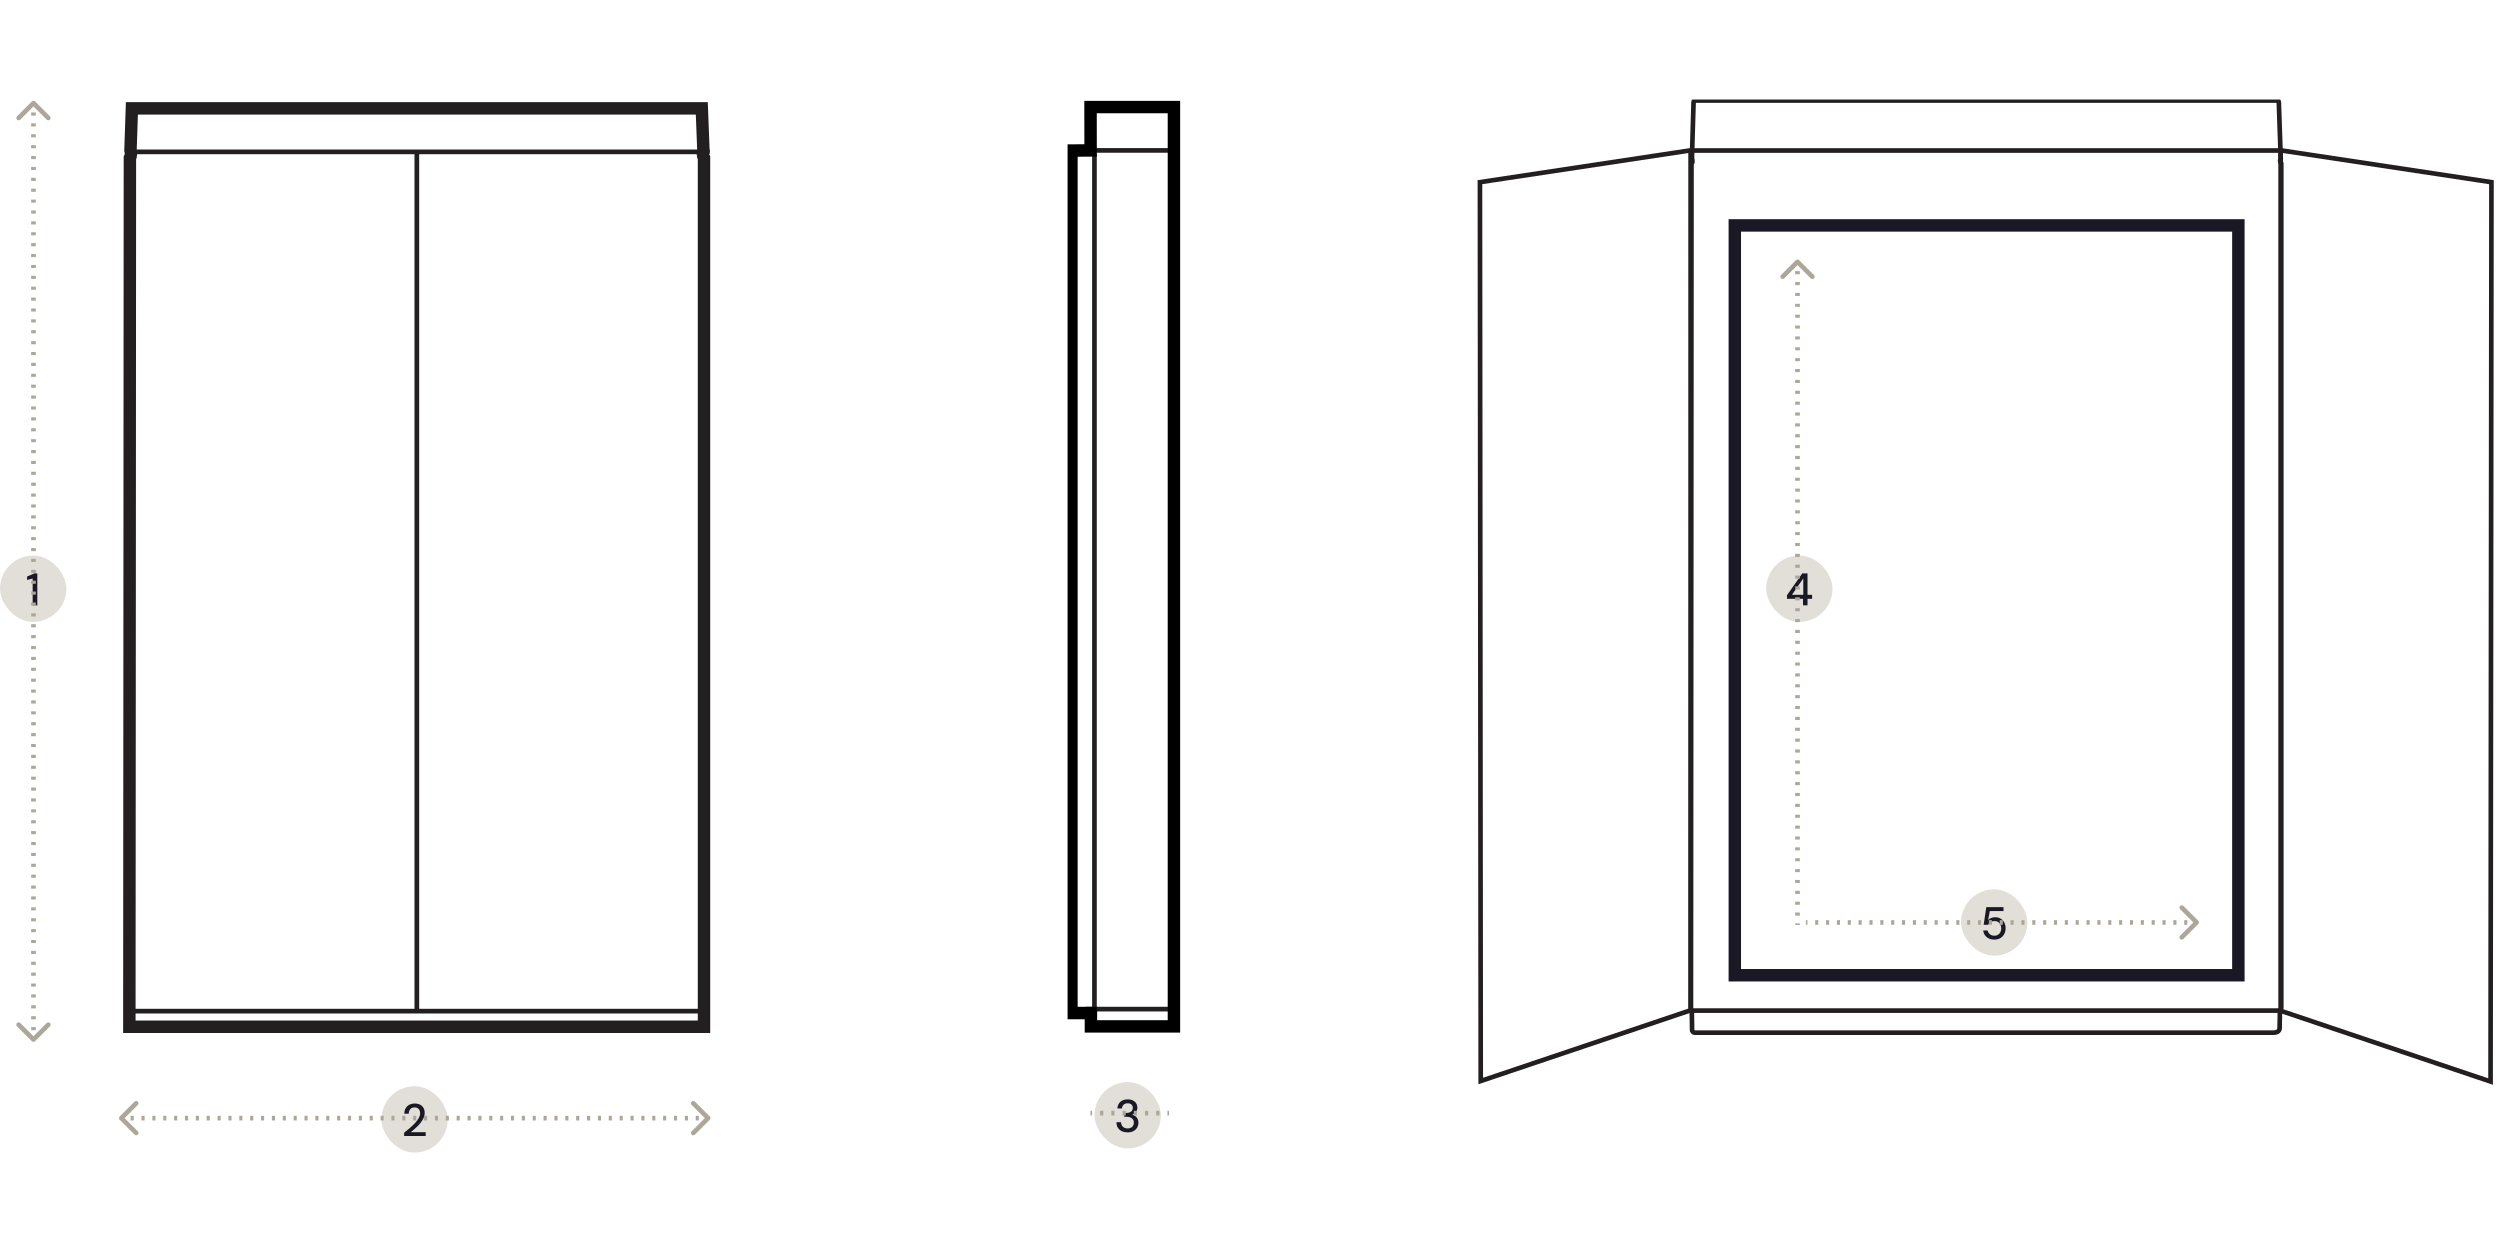 <svg xmlns="http://www.w3.org/2000/svg" fill="none" viewBox="0 0 603 300" height="300" width="603">
<a data-encoded-tag-name="foreignobject" data-encoded-tag-value="JTNDZGl2JTIweG1sbnMlM0QlMjJodHRwJTNBJTJGJTJGd3d3LnczLm9yZyUyRjE5OTklMkZ4aHRtbCUyMiUyMHN0eWxlJTNEJTIyYmFja2Ryb3AtZmlsdGVyJTNBYmx1cigxMHB4KSUzQmNsaXAtcGF0aCUzQXVybCglMjNiZ2JsdXJfMF8yNjY2XzY4OTcwX2NsaXBfcGF0aCklM0JoZWlnaHQlM0ExMDAlMjUlM0J3aWR0aCUzQTEwMCUyNSUyMiUzRSUzQyUyRmRpdiUzRQ==" data-encoded-attr-x="LTIw" data-encoded-attr-y="MTE0" data-encoded-attr-width="NTY=" data-encoded-attr-height="NTY="></a><g data-figma-bg-blur-radius="20">
<rect fill="#E2DED8" rx="8" height="16" width="16" y="134"></rect>
<path fill="#191824" d="M7.878 146V139.543L6.536 139.884V139.059L8.285 138.3H9V146H7.878Z"></path>
</g>
<a data-encoded-tag-name="foreignobject" data-encoded-tag-value="JTNDZGl2JTIweG1sbnMlM0QlMjJodHRwJTNBJTJGJTJGd3d3LnczLm9yZyUyRjE5OTklMkZ4aHRtbCUyMiUyMHN0eWxlJTNEJTIyYmFja2Ryb3AtZmlsdGVyJTNBYmx1cigxMHB4KSUzQmNsaXAtcGF0aCUzQXVybCglMjNiZ2JsdXJfMV8yNjY2XzY4OTcwX2NsaXBfcGF0aCklM0JoZWlnaHQlM0ExMDAlMjUlM0J3aWR0aCUzQTEwMCUyNSUyMiUzRSUzQyUyRmRpdiUzRQ==" data-encoded-attr-x="MjQ0" data-encoded-attr-y="MjQx" data-encoded-attr-width="NTY=" data-encoded-attr-height="NTY="></a><g data-figma-bg-blur-radius="20">
<rect fill="#E2DED8" rx="8" height="16" width="16" y="261" x="264"></rect>
<path fill="#191824" d="M271.979 273.132C271.488 273.132 271.037 273.044 270.626 272.868C270.223 272.685 269.9 272.413 269.658 272.054C269.424 271.687 269.299 271.229 269.284 270.679H270.384C270.392 270.958 270.458 271.211 270.582 271.438C270.707 271.665 270.887 271.849 271.121 271.988C271.363 272.12 271.649 272.186 271.979 272.186C272.309 272.186 272.584 272.124 272.804 271.999C273.032 271.874 273.2 271.706 273.31 271.493C273.428 271.28 273.486 271.042 273.486 270.778C273.486 270.448 273.406 270.18 273.244 269.975C273.09 269.77 272.878 269.616 272.606 269.513C272.342 269.41 272.045 269.359 271.715 269.359H271.143V268.435H271.715C272.177 268.435 272.544 268.329 272.815 268.116C273.094 267.903 273.233 267.603 273.233 267.214C273.233 266.891 273.127 266.627 272.914 266.422C272.702 266.217 272.39 266.114 271.979 266.114C271.569 266.114 271.242 266.231 271 266.466C270.766 266.701 270.634 266.998 270.604 267.357H269.515C269.537 266.924 269.651 266.543 269.856 266.213C270.069 265.876 270.355 265.619 270.714 265.443C271.081 265.26 271.503 265.168 271.979 265.168C272.493 265.168 272.922 265.26 273.266 265.443C273.618 265.619 273.882 265.857 274.058 266.158C274.242 266.459 274.333 266.789 274.333 267.148C274.333 267.419 274.282 267.672 274.179 267.907C274.077 268.134 273.93 268.332 273.739 268.501C273.549 268.67 273.318 268.791 273.046 268.864C273.34 268.923 273.604 269.036 273.838 269.205C274.073 269.374 274.256 269.594 274.388 269.865C274.52 270.129 274.586 270.437 274.586 270.789C274.586 271.207 274.487 271.596 274.289 271.955C274.091 272.307 273.798 272.593 273.409 272.813C273.028 273.026 272.551 273.132 271.979 273.132Z"></path>
</g>
<a data-encoded-tag-name="foreignobject" data-encoded-tag-value="JTNDZGl2JTIweG1sbnMlM0QlMjJodHRwJTNBJTJGJTJGd3d3LnczLm9yZyUyRjE5OTklMkZ4aHRtbCUyMiUyMHN0eWxlJTNEJTIyYmFja2Ryb3AtZmlsdGVyJTNBYmx1cigxMHB4KSUzQmNsaXAtcGF0aCUzQXVybCglMjNiZ2JsdXJfMl8yNjY2XzY4OTcwX2NsaXBfcGF0aCklM0JoZWlnaHQlM0ExMDAlMjUlM0J3aWR0aCUzQTEwMCUyNSUyMiUzRSUzQyUyRmRpdiUzRQ==" data-encoded-attr-x="NzI=" data-encoded-attr-y="MjQy" data-encoded-attr-width="NTY=" data-encoded-attr-height="NTY="></a><g data-figma-bg-blur-radius="20">
<rect fill="#E2DED8" rx="8" height="16" width="16" y="262" x="92"></rect>
<path fill="#191824" d="M97.475 274V273.208C97.988 272.812 98.476 272.412 98.938 272.009C99.4 271.606 99.81 271.206 100.17 270.81C100.536 270.407 100.822 270.014 101.028 269.633C101.233 269.244 101.336 268.874 101.336 268.522C101.336 268.273 101.292 268.042 101.204 267.829C101.116 267.616 100.976 267.444 100.786 267.312C100.595 267.173 100.335 267.103 100.005 267.103C99.689 267.103 99.425 267.173 99.213 267.312C99.007 267.451 98.85 267.638 98.74 267.873C98.637 268.1 98.586 268.353 98.586 268.632H97.519C97.526 268.104 97.64 267.657 97.86 267.29C98.08 266.923 98.377 266.645 98.751 266.454C99.132 266.263 99.557 266.168 100.027 266.168C100.518 266.168 100.943 266.26 101.303 266.443C101.662 266.619 101.941 266.879 102.139 267.224C102.337 267.561 102.436 267.976 102.436 268.467C102.436 268.819 102.366 269.171 102.227 269.523C102.087 269.868 101.897 270.205 101.655 270.535C101.42 270.865 101.156 271.184 100.863 271.492C100.569 271.793 100.265 272.079 99.95 272.35C99.642 272.621 99.345 272.867 99.059 273.087H102.678V274H97.475Z"></path>
</g>
<a data-encoded-tag-name="foreignobject" data-encoded-tag-value="JTNDZGl2JTIweG1sbnMlM0QlMjJodHRwJTNBJTJGJTJGd3d3LnczLm9yZyUyRjE5OTklMkZ4aHRtbCUyMiUyMHN0eWxlJTNEJTIyYmFja2Ryb3AtZmlsdGVyJTNBYmx1cigxMHB4KSUzQmNsaXAtcGF0aCUzQXVybCglMjNiZ2JsdXJfM18yNjY2XzY4OTcwX2NsaXBfcGF0aCklM0JoZWlnaHQlM0ExMDAlMjUlM0J3aWR0aCUzQTEwMCUyNSUyMiUzRSUzQyUyRmRpdiUzRQ==" data-encoded-attr-x="NDA2" data-encoded-attr-y="MTE0" data-encoded-attr-width="NTY=" data-encoded-attr-height="NTY="></a><g data-figma-bg-blur-radius="20">
<rect fill="#E2DED8" rx="8" height="16" width="16" y="134" x="426"></rect>
<path fill="#191824" d="M434.885 146V144.427H431.024V143.569L434.709 138.3H435.974V143.47H437.074V144.427H435.974V146H434.885ZM432.223 143.47H434.951V139.51L432.223 143.47Z"></path>
</g>
<a data-encoded-tag-name="foreignobject" data-encoded-tag-value="JTNDZGl2JTIweG1sbnMlM0QlMjJodHRwJTNBJTJGJTJGd3d3LnczLm9yZyUyRjE5OTklMkZ4aHRtbCUyMiUyMHN0eWxlJTNEJTIyYmFja2Ryb3AtZmlsdGVyJTNBYmx1cigxMHB4KSUzQmNsaXAtcGF0aCUzQXVybCglMjNiZ2JsdXJfNF8yNjY2XzY4OTcwX2NsaXBfcGF0aCklM0JoZWlnaHQlM0ExMDAlMjUlM0J3aWR0aCUzQTEwMCUyNSUyMiUzRSUzQyUyRmRpdiUzRQ==" data-encoded-attr-x="NDUz" data-encoded-attr-y="MTk0LjU=" data-encoded-attr-width="NTY=" data-encoded-attr-height="NTY="></a><g data-figma-bg-blur-radius="20">
<rect fill="#E2DED8" rx="8" height="16" width="16" y="214.5" x="473"></rect>
<path fill="#191824" d="M481.076 226.632C480.533 226.632 480.067 226.537 479.679 226.346C479.29 226.148 478.982 225.884 478.755 225.554C478.527 225.217 478.388 224.839 478.337 224.421H479.415C479.488 224.795 479.671 225.103 479.965 225.345C480.258 225.58 480.628 225.697 481.076 225.697C481.413 225.697 481.703 225.616 481.945 225.455C482.187 225.294 482.374 225.077 482.506 224.806C482.638 224.535 482.704 224.234 482.704 223.904C482.704 223.552 482.634 223.248 482.495 222.991C482.363 222.727 482.176 222.522 481.934 222.375C481.699 222.228 481.424 222.155 481.109 222.155C480.727 222.155 480.397 222.243 480.119 222.419C479.847 222.588 479.649 222.804 479.525 223.068H478.458L479.096 218.8H483.243V219.757H479.943L479.536 221.913C479.712 221.715 479.946 221.554 480.24 221.429C480.54 221.297 480.881 221.231 481.263 221.231C481.651 221.231 482 221.301 482.308 221.44C482.616 221.579 482.876 221.77 483.089 222.012C483.309 222.254 483.474 222.536 483.584 222.859C483.701 223.182 483.76 223.523 483.76 223.882C483.76 224.271 483.697 224.63 483.573 224.96C483.448 225.29 483.268 225.583 483.034 225.84C482.806 226.089 482.524 226.284 482.187 226.423C481.857 226.562 481.486 226.632 481.076 226.632Z"></path>
</g>
<path fill="#ADA79A" d="M263.023 269.054L263.41 269.054L263.41 267.929L263.023 267.929L263.023 269.054ZM265.343 269.054L266.117 269.054L266.117 267.929L265.343 267.929L265.343 269.054ZM268.05 269.054L268.823 269.054L268.823 267.929L268.05 267.929L268.05 269.054ZM270.756 269.054L271.529 269.054L271.529 267.929L270.756 267.929L270.756 269.054ZM273.463 269.054L274.236 269.054L274.236 267.929L273.463 267.929L273.463 269.054ZM276.169 269.054L276.942 269.054L276.942 267.929L276.169 267.929L276.169 269.054ZM278.876 269.054L279.649 269.054L279.649 267.929L278.876 267.929L278.876 269.054ZM281.582 269.054L281.969 269.054L281.969 267.929L281.582 267.929L281.582 269.054ZM263.023 269.054L263.41 269.054L263.41 267.929L263.023 267.929L263.023 269.054ZM265.343 269.054L266.117 269.054L266.117 267.929L265.343 267.929L265.343 269.054ZM268.05 269.054L268.823 269.054L268.823 267.929L268.05 267.929L268.05 269.054ZM270.756 269.054L271.529 269.054L271.529 267.929L270.756 267.929L270.756 269.054ZM273.463 269.054L274.236 269.054L274.236 267.929L273.463 267.929L273.463 269.054ZM276.169 269.054L276.942 269.054L276.942 267.929L276.169 267.929L276.169 269.054ZM278.876 269.054L279.649 269.054L279.649 267.929L278.876 267.929L278.876 269.054ZM281.582 269.054L281.969 269.054L281.969 267.929L281.582 267.929L281.582 269.054Z"></path>
<g clip-path="url(#clip5_2666_68970)">
<path stroke-miterlimit="10" stroke-width="3" stroke="#231F20" d="M169.274 26.14L169.663 36.249C169.574 36.45 169.525 36.672 169.525 36.902V37.092C169.525 37.442 169.624 37.786 169.805 38.087V247.66H31.2L31.332 38.095C31.485 37.852 31.571 37.566 31.571 37.267V36.804C31.571 36.594 31.533 36.398 31.472 36.218L31.814 26.14H169.274Z"></path>
<path stroke-miterlimit="10" stroke-width="1.13" stroke="#231F20" d="M30.18 36.629H171.18"></path>
<path stroke-miterlimit="10" stroke-width="1.13" stroke="#231F20" d="M100.539 36.39V243.561"></path>
<path stroke-width="1.13" stroke="#231F20" d="M30.246 243.889H170.785"></path>
</g>
<path fill="#ADA79A" d="M8.472 24.479C8.252 24.259 7.896 24.259 7.676 24.479L4.097 28.059C3.877 28.279 3.877 28.635 4.097 28.854C4.316 29.074 4.673 29.074 4.892 28.854L8.074 25.672L11.256 28.854C11.476 29.074 11.832 29.074 12.052 28.854C12.271 28.635 12.271 28.279 12.052 28.059L8.472 24.479ZM7.676 251.129C7.896 251.349 8.252 251.349 8.472 251.129L12.052 247.549C12.271 247.33 12.271 246.974 12.052 246.754C11.832 246.534 11.476 246.534 11.256 246.754L8.074 249.936L4.892 246.754C4.673 246.534 4.316 246.534 4.097 246.754C3.877 246.974 3.877 247.33 4.097 247.549L7.676 251.129ZM7.512 24.877L7.512 25.252L8.637 25.252L8.637 24.877L7.512 24.877ZM7.512 27.128L7.512 27.878L8.637 27.878L8.637 27.128L7.512 27.128ZM7.512 29.754L7.512 30.505L8.637 30.505L8.637 29.754L7.512 29.754ZM7.512 32.38L7.512 33.131L8.637 33.131L8.637 32.38L7.512 32.38ZM7.512 35.007L7.512 35.757L8.637 35.757L8.637 35.007L7.512 35.007ZM7.512 37.633L7.512 38.383L8.637 38.383L8.637 37.633L7.512 37.633ZM7.512 40.259L7.512 41.009L8.637 41.009L8.637 40.259L7.512 40.259ZM7.512 42.885L7.512 43.636L8.637 43.636L8.637 42.885L7.512 42.885ZM7.512 45.511L7.512 46.262L8.637 46.262L8.637 45.511L7.512 45.511ZM7.512 48.138L7.512 48.888L8.637 48.888L8.637 48.138L7.512 48.138ZM7.512 50.764L7.512 51.514L8.637 51.514L8.637 50.764L7.512 50.764ZM7.512 53.39L7.512 54.141L8.637 54.141L8.637 53.39L7.512 53.39ZM7.512 56.016L7.512 56.767L8.637 56.767L8.637 56.016L7.512 56.016ZM7.512 58.643L7.512 59.393L8.637 59.393L8.637 58.643L7.512 58.643ZM7.512 61.269L7.512 62.019L8.637 62.019L8.637 61.269L7.512 61.269ZM7.512 63.895L7.512 64.645L8.637 64.645L8.637 63.895L7.512 63.895ZM7.512 66.521L7.512 67.272L8.637 67.272L8.637 66.521L7.512 66.521ZM7.512 69.147L7.512 69.898L8.637 69.898L8.637 69.147L7.512 69.147ZM7.512 71.774L7.512 72.524L8.637 72.524L8.637 71.774L7.512 71.774ZM7.512 74.4L7.512 75.15L8.637 75.15L8.637 74.4L7.512 74.4ZM7.512 77.026L7.512 77.776L8.637 77.776L8.637 77.026L7.512 77.026ZM7.512 79.652L7.512 80.403L8.637 80.403L8.637 79.652L7.512 79.652ZM7.512 82.278L7.512 83.029L8.637 83.029L8.637 82.278L7.512 82.278ZM7.512 84.905L7.512 85.655L8.637 85.655L8.637 84.905L7.512 84.905ZM7.512 87.531L7.512 88.281L8.637 88.281L8.637 87.531L7.512 87.531ZM7.512 90.157L7.512 90.907L8.637 90.907L8.637 90.157L7.512 90.157ZM7.512 92.783L7.512 93.534L8.637 93.534L8.637 92.783L7.512 92.783ZM7.512 95.41L7.512 96.16L8.637 96.16L8.637 95.41L7.512 95.41ZM7.512 98.036L7.512 98.786L8.637 98.786L8.637 98.036L7.512 98.036ZM7.512 100.662L7.512 101.412L8.637 101.412L8.637 100.662L7.512 100.662ZM7.512 103.288L7.512 104.039L8.637 104.039L8.637 103.288L7.512 103.288ZM7.512 105.914L7.512 106.665L8.637 106.665L8.637 105.914L7.512 105.914ZM7.512 108.541L7.512 109.291L8.637 109.291L8.637 108.541L7.512 108.541ZM7.512 111.167L7.512 111.917L8.637 111.917L8.637 111.167L7.512 111.167ZM7.512 113.793L7.512 114.543L8.637 114.543L8.637 113.793L7.512 113.793ZM7.512 116.419L7.512 117.17L8.637 117.17L8.637 116.419L7.512 116.419ZM7.512 119.046L7.512 119.796L8.637 119.796L8.637 119.046L7.512 119.046ZM7.512 121.672L7.512 122.422L8.637 122.422L8.637 121.672L7.512 121.672ZM7.512 124.298L7.512 125.048L8.637 125.048L8.637 124.298L7.512 124.298ZM7.512 126.924L7.512 127.675L8.637 127.675L8.637 126.924L7.512 126.924ZM7.512 129.55L7.512 130.301L8.637 130.301L8.637 129.55L7.512 129.55ZM7.512 132.177L7.512 132.927L8.637 132.927L8.637 132.177L7.512 132.177ZM7.512 134.803L7.512 135.553L8.637 135.553L8.637 134.803L7.512 134.803ZM7.512 137.429L7.512 138.179L8.637 138.179L8.637 137.429L7.512 137.429ZM7.512 140.055L7.512 140.806L8.637 140.806L8.637 140.055L7.512 140.055ZM7.512 142.682L7.512 143.432L8.637 143.432L8.637 142.682L7.512 142.682ZM7.512 145.308L7.512 146.058L8.637 146.058L8.637 145.308L7.512 145.308ZM7.512 147.934L7.512 148.684L8.637 148.684L8.637 147.934L7.512 147.934ZM7.512 150.56L7.512 151.311L8.637 151.311L8.637 150.56L7.512 150.56ZM7.512 153.186L7.512 153.937L8.637 153.937L8.637 153.186L7.512 153.186ZM7.512 155.813L7.512 156.563L8.637 156.563L8.637 155.813L7.512 155.813ZM7.512 158.439L7.512 159.189L8.637 159.189L8.637 158.439L7.512 158.439ZM7.512 161.065L7.512 161.815L8.637 161.815L8.637 161.065L7.512 161.065ZM7.512 163.691L7.512 164.442L8.637 164.442L8.637 163.691L7.512 163.691ZM7.512 166.318L7.512 167.068L8.637 167.068L8.637 166.318L7.512 166.318ZM7.512 168.944L7.512 169.694L8.637 169.694L8.637 168.944L7.512 168.944ZM7.512 171.57L7.512 172.32L8.637 172.32L8.637 171.57L7.512 171.57ZM7.512 174.196L7.512 174.947L8.637 174.947L8.637 174.196L7.512 174.196ZM7.512 176.822L7.512 177.573L8.637 177.573L8.637 176.822L7.512 176.822ZM7.512 179.449L7.512 180.199L8.637 180.199L8.637 179.449L7.512 179.449ZM7.512 182.075L7.512 182.825L8.637 182.825L8.637 182.075L7.512 182.075ZM7.512 184.701L7.512 185.451L8.637 185.451L8.637 184.701L7.512 184.701ZM7.512 187.327L7.512 188.078L8.637 188.078L8.637 187.327L7.512 187.327ZM7.512 189.954L7.512 190.704L8.637 190.704L8.637 189.954L7.512 189.954ZM7.512 192.58L7.512 193.33L8.637 193.33L8.637 192.58L7.512 192.58ZM7.512 195.206L7.512 195.956L8.637 195.956L8.637 195.206L7.512 195.206ZM7.512 197.832L7.512 198.583L8.637 198.583L8.637 197.832L7.512 197.832ZM7.512 200.458L7.512 201.209L8.637 201.209L8.637 200.458L7.512 200.458ZM7.512 203.085L7.512 203.835L8.637 203.835L8.637 203.085L7.512 203.085ZM7.512 205.711L7.512 206.461L8.637 206.461L8.637 205.711L7.512 205.711ZM7.512 208.337L7.512 209.087L8.637 209.087L8.637 208.337L7.512 208.337ZM7.512 210.963L7.512 211.714L8.637 211.714L8.637 210.963L7.512 210.963ZM7.512 213.59L7.512 214.34L8.637 214.34L8.637 213.59L7.512 213.59ZM7.512 216.216L7.512 216.966L8.637 216.966L8.637 216.216L7.512 216.216ZM7.512 218.842L7.512 219.592L8.637 219.592L8.637 218.842L7.512 218.842ZM7.512 221.468L7.512 222.219L8.637 222.219L8.637 221.468L7.512 221.468ZM7.512 224.094L7.512 224.845L8.637 224.845L8.637 224.094L7.512 224.094ZM7.512 226.721L7.512 227.471L8.637 227.471L8.637 226.721L7.512 226.721ZM7.512 229.347L7.512 230.097L8.637 230.097L8.637 229.347L7.512 229.347ZM7.512 231.973L7.512 232.723L8.637 232.723L8.637 231.973L7.512 231.973ZM7.512 234.599L7.512 235.35L8.637 235.35L8.637 234.599L7.512 234.599ZM7.512 237.225L7.512 237.976L8.637 237.976L8.637 237.225L7.512 237.225ZM7.512 239.852L7.512 240.602L8.637 240.602L8.637 239.852L7.512 239.852ZM7.512 242.478L7.512 243.228L8.637 243.228L8.637 242.478L7.512 242.478ZM7.512 245.104L7.512 245.855L8.637 245.855L8.637 245.104L7.512 245.104ZM7.512 247.73L7.512 248.481L8.637 248.481L8.637 247.73L7.512 247.73ZM7.512 250.357L7.512 250.731L8.637 250.731L8.637 250.357L7.512 250.357ZM8.472 24.479C8.252 24.259 7.896 24.259 7.676 24.479L4.097 28.059C3.877 28.279 3.877 28.635 4.097 28.854C4.316 29.074 4.673 29.074 4.892 28.854L8.074 25.672L11.256 28.854C11.476 29.074 11.832 29.074 12.052 28.854C12.271 28.635 12.271 28.279 12.052 28.059L8.472 24.479ZM7.676 251.129C7.896 251.349 8.252 251.349 8.472 251.129L12.052 247.549C12.271 247.33 12.271 246.974 12.052 246.754C11.832 246.534 11.476 246.534 11.256 246.754L8.074 249.936L4.892 246.754C4.673 246.534 4.316 246.534 4.097 246.754C3.877 246.974 3.877 247.33 4.097 247.549L7.676 251.129ZM7.512 24.877L7.512 25.252L8.637 25.252L8.637 24.877L7.512 24.877ZM7.512 27.128L7.512 27.878L8.637 27.878L8.637 27.128L7.512 27.128ZM7.512 29.754L7.512 30.505L8.637 30.505L8.637 29.754L7.512 29.754ZM7.512 32.38L7.512 33.131L8.637 33.131L8.637 32.38L7.512 32.38ZM7.512 35.007L7.512 35.757L8.637 35.757L8.637 35.007L7.512 35.007ZM7.512 37.633L7.512 38.383L8.637 38.383L8.637 37.633L7.512 37.633ZM7.512 40.259L7.512 41.009L8.637 41.009L8.637 40.259L7.512 40.259ZM7.512 42.885L7.512 43.636L8.637 43.636L8.637 42.885L7.512 42.885ZM7.512 45.511L7.512 46.262L8.637 46.262L8.637 45.511L7.512 45.511ZM7.512 48.138L7.512 48.888L8.637 48.888L8.637 48.138L7.512 48.138ZM7.512 50.764L7.512 51.514L8.637 51.514L8.637 50.764L7.512 50.764ZM7.512 53.39L7.512 54.141L8.637 54.141L8.637 53.39L7.512 53.39ZM7.512 56.016L7.512 56.767L8.637 56.767L8.637 56.016L7.512 56.016ZM7.512 58.643L7.512 59.393L8.637 59.393L8.637 58.643L7.512 58.643ZM7.512 61.269L7.512 62.019L8.637 62.019L8.637 61.269L7.512 61.269ZM7.512 63.895L7.512 64.645L8.637 64.645L8.637 63.895L7.512 63.895ZM7.512 66.521L7.512 67.272L8.637 67.272L8.637 66.521L7.512 66.521ZM7.512 69.147L7.512 69.898L8.637 69.898L8.637 69.147L7.512 69.147ZM7.512 71.774L7.512 72.524L8.637 72.524L8.637 71.774L7.512 71.774ZM7.512 74.4L7.512 75.15L8.637 75.15L8.637 74.4L7.512 74.4ZM7.512 77.026L7.512 77.776L8.637 77.776L8.637 77.026L7.512 77.026ZM7.512 79.652L7.512 80.403L8.637 80.403L8.637 79.652L7.512 79.652ZM7.512 82.278L7.512 83.029L8.637 83.029L8.637 82.278L7.512 82.278ZM7.512 84.905L7.512 85.655L8.637 85.655L8.637 84.905L7.512 84.905ZM7.512 87.531L7.512 88.281L8.637 88.281L8.637 87.531L7.512 87.531ZM7.512 90.157L7.512 90.907L8.637 90.907L8.637 90.157L7.512 90.157ZM7.512 92.783L7.512 93.534L8.637 93.534L8.637 92.783L7.512 92.783ZM7.512 95.41L7.512 96.16L8.637 96.16L8.637 95.41L7.512 95.41ZM7.512 98.036L7.512 98.786L8.637 98.786L8.637 98.036L7.512 98.036ZM7.512 100.662L7.512 101.412L8.637 101.412L8.637 100.662L7.512 100.662ZM7.512 103.288L7.512 104.039L8.637 104.039L8.637 103.288L7.512 103.288ZM7.512 105.914L7.512 106.665L8.637 106.665L8.637 105.914L7.512 105.914ZM7.512 108.541L7.512 109.291L8.637 109.291L8.637 108.541L7.512 108.541ZM7.512 111.167L7.512 111.917L8.637 111.917L8.637 111.167L7.512 111.167ZM7.512 113.793L7.512 114.543L8.637 114.543L8.637 113.793L7.512 113.793ZM7.512 116.419L7.512 117.17L8.637 117.17L8.637 116.419L7.512 116.419ZM7.512 119.046L7.512 119.796L8.637 119.796L8.637 119.046L7.512 119.046ZM7.512 121.672L7.512 122.422L8.637 122.422L8.637 121.672L7.512 121.672ZM7.512 124.298L7.512 125.048L8.637 125.048L8.637 124.298L7.512 124.298ZM7.512 126.924L7.512 127.675L8.637 127.675L8.637 126.924L7.512 126.924ZM7.512 129.55L7.512 130.301L8.637 130.301L8.637 129.55L7.512 129.55ZM7.512 132.177L7.512 132.927L8.637 132.927L8.637 132.177L7.512 132.177ZM7.512 134.803L7.512 135.553L8.637 135.553L8.637 134.803L7.512 134.803ZM7.512 137.429L7.512 138.179L8.637 138.179L8.637 137.429L7.512 137.429ZM7.512 140.055L7.512 140.806L8.637 140.806L8.637 140.055L7.512 140.055ZM7.512 142.682L7.512 143.432L8.637 143.432L8.637 142.682L7.512 142.682ZM7.512 145.308L7.512 146.058L8.637 146.058L8.637 145.308L7.512 145.308ZM7.512 147.934L7.512 148.684L8.637 148.684L8.637 147.934L7.512 147.934ZM7.512 150.56L7.512 151.311L8.637 151.311L8.637 150.56L7.512 150.56ZM7.512 153.186L7.512 153.937L8.637 153.937L8.637 153.186L7.512 153.186ZM7.512 155.813L7.512 156.563L8.637 156.563L8.637 155.813L7.512 155.813ZM7.512 158.439L7.512 159.189L8.637 159.189L8.637 158.439L7.512 158.439ZM7.512 161.065L7.512 161.815L8.637 161.815L8.637 161.065L7.512 161.065ZM7.512 163.691L7.512 164.442L8.637 164.442L8.637 163.691L7.512 163.691ZM7.512 166.318L7.512 167.068L8.637 167.068L8.637 166.318L7.512 166.318ZM7.512 168.944L7.512 169.694L8.637 169.694L8.637 168.944L7.512 168.944ZM7.512 171.57L7.512 172.32L8.637 172.32L8.637 171.57L7.512 171.57ZM7.512 174.196L7.512 174.947L8.637 174.947L8.637 174.196L7.512 174.196ZM7.512 176.822L7.512 177.573L8.637 177.573L8.637 176.822L7.512 176.822ZM7.512 179.449L7.512 180.199L8.637 180.199L8.637 179.449L7.512 179.449ZM7.512 182.075L7.512 182.825L8.637 182.825L8.637 182.075L7.512 182.075ZM7.512 184.701L7.512 185.451L8.637 185.451L8.637 184.701L7.512 184.701ZM7.512 187.327L7.512 188.078L8.637 188.078L8.637 187.327L7.512 187.327ZM7.512 189.954L7.512 190.704L8.637 190.704L8.637 189.954L7.512 189.954ZM7.512 192.58L7.512 193.33L8.637 193.33L8.637 192.58L7.512 192.58ZM7.512 195.206L7.512 195.956L8.637 195.956L8.637 195.206L7.512 195.206ZM7.512 197.832L7.512 198.583L8.637 198.583L8.637 197.832L7.512 197.832ZM7.512 200.458L7.512 201.209L8.637 201.209L8.637 200.458L7.512 200.458ZM7.512 203.085L7.512 203.835L8.637 203.835L8.637 203.085L7.512 203.085ZM7.512 205.711L7.512 206.461L8.637 206.461L8.637 205.711L7.512 205.711ZM7.512 208.337L7.512 209.087L8.637 209.087L8.637 208.337L7.512 208.337ZM7.512 210.963L7.512 211.714L8.637 211.714L8.637 210.963L7.512 210.963ZM7.512 213.59L7.512 214.34L8.637 214.34L8.637 213.59L7.512 213.59ZM7.512 216.216L7.512 216.966L8.637 216.966L8.637 216.216L7.512 216.216ZM7.512 218.842L7.512 219.592L8.637 219.592L8.637 218.842L7.512 218.842ZM7.512 221.468L7.512 222.219L8.637 222.219L8.637 221.468L7.512 221.468ZM7.512 224.094L7.512 224.845L8.637 224.845L8.637 224.094L7.512 224.094ZM7.512 226.721L7.512 227.471L8.637 227.471L8.637 226.721L7.512 226.721ZM7.512 229.347L7.512 230.097L8.637 230.097L8.637 229.347L7.512 229.347ZM7.512 231.973L7.512 232.723L8.637 232.723L8.637 231.973L7.512 231.973ZM7.512 234.599L7.512 235.35L8.637 235.35L8.637 234.599L7.512 234.599ZM7.512 237.225L7.512 237.976L8.637 237.976L8.637 237.225L7.512 237.225ZM7.512 239.852L7.512 240.602L8.637 240.602L8.637 239.852L7.512 239.852ZM7.512 242.478L7.512 243.228L8.637 243.228L8.637 242.478L7.512 242.478ZM7.512 245.104L7.512 245.855L8.637 245.855L8.637 245.104L7.512 245.104ZM7.512 247.73L7.512 248.481L8.637 248.481L8.637 247.73L7.512 247.73ZM7.512 250.357L7.512 250.731L8.637 250.731L8.637 250.357L7.512 250.357Z"></path>
<g clip-path="url(#clip6_2666_68970)">
<path stroke-width="1.13" stroke="#231F20" d="M261.797 243.399H284.421"></path>
<path stroke-miterlimit="10" stroke-width="1.125" stroke="#231F20" d="M261.652 36.279H284.47"></path>
<path stroke-miterlimit="10" stroke-width="1.125" stroke="#231F20" d="M263.98 37.215L263.98 243.184"></path>
<path stroke-width="3" stroke="black" d="M264.547 36.28H263.053M263.053 36.28L263.038 25.827H283.152V247.57H263.13V244.338L258.43 244.35L258.431 39.981V39.547V36.314L263.053 36.28Z"></path>
</g>
<g clip-path="url(#clip7_2666_68970)">
<path stroke-miterlimit="10" stroke-width="1.125" stroke="#231F20" d="M408.49 24.604L408.091 38.153C408.091 38.153 408.091 38.178 408.091 38.203L408.154 38.354C408.154 38.354 408.196 38.455 408.196 38.53V39.083V39.133L408.049 39.284C408.049 39.284 407.985 39.385 407.985 39.435L407.859 243.097C407.859 243.248 407.922 243.399 408.006 243.499L408.238 243.751H549.801L549.885 243.7C550.096 243.575 550.243 243.323 550.243 243.022V39.385C550.243 39.385 550.243 39.334 550.222 39.334L550.159 39.284C550.033 39.184 549.97 39.033 549.97 38.857V38.63C549.97 38.63 550.012 38.505 550.054 38.505C550.054 38.505 550.117 38.455 550.117 38.404L549.654 24.679C549.654 24.428 549.486 24.252 549.276 24.252H408.826C408.826 24.252 408.784 24.252 408.742 24.252C408.595 24.277 408.49 24.428 408.49 24.579V24.604Z"></path>
<path stroke-miterlimit="10" stroke-width="1.125" stroke="#231F20" d="M408.324 36.305H550.098"></path>
<path stroke-miterlimit="10" stroke-width="1.125" stroke="#231F20" d="M408.217 243.575L408.07 244.121C408.07 244.121 408.07 244.205 408.07 244.226L408.133 248.509C408.133 248.614 408.175 248.74 408.259 248.803L408.428 248.971C408.428 248.971 408.596 249.076 408.701 249.076H548.499C548.772 249.076 549.025 249.013 549.277 248.887H549.319C549.634 248.698 549.844 248.383 549.844 248.027L549.907 244.247C549.907 244.247 549.907 244.121 549.865 244.058L549.634 243.533"></path>
<path stroke-miterlimit="10" stroke-width="1.125" stroke="#231F20" d="M600.725 260.868L550.098 243.798V36.262L600.935 43.944L600.725 260.868Z"></path>
<path stroke-miterlimit="10" stroke-width="3" stroke="#191824" d="M539.895 54.371V235.23H418.438V54.371H539.895Z"></path>
<path stroke-miterlimit="10" stroke-width="1.125" stroke="#231F20" d="M357.15 260.737L407.778 243.677V36.262L356.961 43.94L357.15 260.737Z"></path>
<path fill="#ADA79A" d="M433.956 62.758C433.737 62.539 433.381 62.539 433.161 62.758L429.581 66.338C429.361 66.558 429.361 66.914 429.581 67.134C429.801 67.353 430.157 67.353 430.377 67.134L433.559 63.952L436.741 67.134C436.96 67.353 437.316 67.353 437.536 67.134C437.756 66.914 437.756 66.558 437.536 66.338L433.956 62.758ZM432.996 63.156L432.996 63.531L434.121 63.531L434.121 63.156L432.996 63.156ZM432.996 65.404L432.996 66.153L434.121 66.153L434.121 65.404L432.996 65.404ZM432.996 68.026L432.996 68.775L434.121 68.775L434.121 68.026L432.996 68.026ZM432.996 70.648L432.996 71.397L434.121 71.397L434.121 70.648L432.996 70.648ZM432.996 73.27L432.996 74.019L434.121 74.019L434.121 73.27L432.996 73.27ZM432.996 75.892L432.996 76.641L434.121 76.641L434.121 75.892L432.996 75.892ZM432.996 78.514L432.996 79.263L434.121 79.263L434.121 78.514L432.996 78.514ZM432.996 81.136L432.996 81.885L434.121 81.885L434.121 81.136L432.996 81.136ZM432.996 83.758L432.996 84.507L434.121 84.507L434.121 83.758L432.996 83.758ZM432.996 86.38L432.996 87.129L434.121 87.129L434.121 86.38L432.996 86.38ZM432.996 89.002L432.996 89.751L434.121 89.751L434.121 89.002L432.996 89.002ZM432.996 91.624L432.996 92.373L434.121 92.373L434.121 91.624L432.996 91.624ZM432.996 94.246L432.996 94.995L434.121 94.995L434.121 94.246L432.996 94.246ZM432.996 96.868L432.996 97.617L434.121 97.617L434.121 96.868L432.996 96.868ZM432.996 99.49L432.996 100.239L434.121 100.239L434.121 99.49L432.996 99.49ZM432.996 102.112L432.996 102.861L434.121 102.861L434.121 102.112L432.996 102.112ZM432.996 104.734L432.996 105.483L434.121 105.483L434.121 104.734L432.996 104.734ZM432.996 107.356L432.996 108.105L434.121 108.105L434.121 107.356L432.996 107.356ZM432.996 109.978L432.996 110.727L434.121 110.727L434.121 109.978L432.996 109.978ZM432.996 112.6L432.996 113.35L434.121 113.35L434.121 112.6L432.996 112.6ZM432.996 115.222L432.996 115.972L434.121 115.972L434.121 115.222L432.996 115.222ZM432.996 117.844L432.996 118.594L434.121 118.594L434.121 117.844L432.996 117.844ZM432.996 120.466L432.996 121.216L434.121 121.216L434.121 120.466L432.996 120.466ZM432.996 123.089L432.996 123.838L434.121 123.838L434.121 123.089L432.996 123.089ZM432.996 125.711L432.996 126.46L434.121 126.46L434.121 125.711L432.996 125.711ZM432.996 128.333L432.996 129.082L434.121 129.082L434.121 128.333L432.996 128.333ZM432.996 130.955L432.996 131.704L434.121 131.704L434.121 130.955L432.996 130.955ZM432.996 133.577L432.996 134.326L434.121 134.326L434.121 133.577L432.996 133.577ZM432.996 136.199L432.996 136.948L434.121 136.948L434.121 136.199L432.996 136.199ZM432.996 138.821L432.996 139.57L434.121 139.57L434.121 138.821L432.996 138.821ZM432.996 141.443L432.996 142.192L434.121 142.192L434.121 141.443L432.996 141.443ZM432.996 144.065L432.996 144.814L434.121 144.814L434.121 144.065L432.996 144.065ZM432.996 146.687L432.996 147.436L434.121 147.436L434.121 146.687L432.996 146.687ZM432.996 149.309L432.996 150.058L434.121 150.058L434.121 149.309L432.996 149.309ZM432.996 151.931L432.996 152.68L434.121 152.68L434.121 151.931L432.996 151.931ZM432.996 154.553L432.996 155.302L434.121 155.302L434.121 154.553L432.996 154.553ZM432.996 157.175L432.996 157.924L434.121 157.924L434.121 157.175L432.996 157.175ZM432.996 159.797L432.996 160.546L434.121 160.546L434.121 159.797L432.996 159.797ZM432.996 162.419L432.996 163.168L434.121 163.168L434.121 162.419L432.996 162.419ZM432.996 165.041L432.996 165.79L434.121 165.79L434.121 165.041L432.996 165.041ZM432.996 167.663L432.996 168.412L434.121 168.412L434.121 167.663L432.996 167.663ZM432.996 170.285L432.996 171.034L434.121 171.034L434.121 170.285L432.996 170.285ZM432.996 172.907L432.996 173.656L434.121 173.656L434.121 172.907L432.996 172.907ZM432.996 175.529L432.996 176.278L434.121 176.278L434.121 175.529L432.996 175.529ZM432.996 178.151L432.996 178.901L434.121 178.901L434.121 178.151L432.996 178.151ZM432.996 180.773L432.996 181.523L434.121 181.523L434.121 180.773L432.996 180.773ZM432.996 183.395L432.996 184.145L434.121 184.145L434.121 183.395L432.996 183.395ZM432.996 186.017L432.996 186.767L434.121 186.767L434.121 186.017L432.996 186.017ZM432.996 188.64L432.996 189.389L434.121 189.389L434.121 188.64L432.996 188.64ZM432.996 191.262L432.996 192.011L434.121 192.011L434.121 191.262L432.996 191.262ZM432.996 193.884L432.996 194.633L434.121 194.633L434.121 193.884L432.996 193.884ZM432.996 196.506L432.996 197.255L434.121 197.255L434.121 196.506L432.996 196.506ZM432.996 199.128L432.996 199.877L434.121 199.877L434.121 199.128L432.996 199.128ZM432.996 201.75L432.996 202.499L434.121 202.499L434.121 201.75L432.996 201.75ZM432.996 204.372L432.996 205.121L434.121 205.121L434.121 204.372L432.996 204.372ZM432.996 206.994L432.996 207.743L434.121 207.743L434.121 206.994L432.996 206.994ZM432.996 209.616L432.996 210.365L434.121 210.365L434.121 209.616L432.996 209.616ZM432.996 212.238L432.996 212.987L434.121 212.987L434.121 212.238L432.996 212.238ZM432.996 214.86L432.996 215.609L434.121 215.609L434.121 214.86L432.996 214.86ZM432.996 217.482L432.996 218.231L434.121 218.231L434.121 217.482L432.996 217.482ZM432.996 220.104L432.996 220.853L434.121 220.853L434.121 220.104L432.996 220.104ZM432.996 222.726L432.996 223.101L434.121 223.101L434.121 222.726L432.996 222.726ZM433.956 62.758C433.737 62.539 433.381 62.539 433.161 62.758L429.581 66.338C429.361 66.558 429.361 66.914 429.581 67.134C429.801 67.353 430.157 67.353 430.377 67.134L433.559 63.952L436.741 67.134C436.96 67.353 437.316 67.353 437.536 67.134C437.756 66.914 437.756 66.558 437.536 66.338L433.956 62.758ZM432.996 63.156L432.996 63.531L434.121 63.531L434.121 63.156L432.996 63.156ZM432.996 65.404L432.996 66.153L434.121 66.153L434.121 65.404L432.996 65.404ZM432.996 68.026L432.996 68.775L434.121 68.775L434.121 68.026L432.996 68.026ZM432.996 70.648L432.996 71.397L434.121 71.397L434.121 70.648L432.996 70.648ZM432.996 73.27L432.996 74.019L434.121 74.019L434.121 73.27L432.996 73.27ZM432.996 75.892L432.996 76.641L434.121 76.641L434.121 75.892L432.996 75.892ZM432.996 78.514L432.996 79.263L434.121 79.263L434.121 78.514L432.996 78.514ZM432.996 81.136L432.996 81.885L434.121 81.885L434.121 81.136L432.996 81.136ZM432.996 83.758L432.996 84.507L434.121 84.507L434.121 83.758L432.996 83.758ZM432.996 86.38L432.996 87.129L434.121 87.129L434.121 86.38L432.996 86.38ZM432.996 89.002L432.996 89.751L434.121 89.751L434.121 89.002L432.996 89.002ZM432.996 91.624L432.996 92.373L434.121 92.373L434.121 91.624L432.996 91.624ZM432.996 94.246L432.996 94.995L434.121 94.995L434.121 94.246L432.996 94.246ZM432.996 96.868L432.996 97.617L434.121 97.617L434.121 96.868L432.996 96.868ZM432.996 99.49L432.996 100.239L434.121 100.239L434.121 99.49L432.996 99.49ZM432.996 102.112L432.996 102.861L434.121 102.861L434.121 102.112L432.996 102.112ZM432.996 104.734L432.996 105.483L434.121 105.483L434.121 104.734L432.996 104.734ZM432.996 107.356L432.996 108.105L434.121 108.105L434.121 107.356L432.996 107.356ZM432.996 109.978L432.996 110.727L434.121 110.727L434.121 109.978L432.996 109.978ZM432.996 112.6L432.996 113.35L434.121 113.35L434.121 112.6L432.996 112.6ZM432.996 115.222L432.996 115.972L434.121 115.972L434.121 115.222L432.996 115.222ZM432.996 117.844L432.996 118.594L434.121 118.594L434.121 117.844L432.996 117.844ZM432.996 120.466L432.996 121.216L434.121 121.216L434.121 120.466L432.996 120.466ZM432.996 123.089L432.996 123.838L434.121 123.838L434.121 123.089L432.996 123.089ZM432.996 125.711L432.996 126.46L434.121 126.46L434.121 125.711L432.996 125.711ZM432.996 128.333L432.996 129.082L434.121 129.082L434.121 128.333L432.996 128.333ZM432.996 130.955L432.996 131.704L434.121 131.704L434.121 130.955L432.996 130.955ZM432.996 133.577L432.996 134.326L434.121 134.326L434.121 133.577L432.996 133.577ZM432.996 136.199L432.996 136.948L434.121 136.948L434.121 136.199L432.996 136.199ZM432.996 138.821L432.996 139.57L434.121 139.57L434.121 138.821L432.996 138.821ZM432.996 141.443L432.996 142.192L434.121 142.192L434.121 141.443L432.996 141.443ZM432.996 144.065L432.996 144.814L434.121 144.814L434.121 144.065L432.996 144.065ZM432.996 146.687L432.996 147.436L434.121 147.436L434.121 146.687L432.996 146.687ZM432.996 149.309L432.996 150.058L434.121 150.058L434.121 149.309L432.996 149.309ZM432.996 151.931L432.996 152.68L434.121 152.68L434.121 151.931L432.996 151.931ZM432.996 154.553L432.996 155.302L434.121 155.302L434.121 154.553L432.996 154.553ZM432.996 157.175L432.996 157.924L434.121 157.924L434.121 157.175L432.996 157.175ZM432.996 159.797L432.996 160.546L434.121 160.546L434.121 159.797L432.996 159.797ZM432.996 162.419L432.996 163.168L434.121 163.168L434.121 162.419L432.996 162.419ZM432.996 165.041L432.996 165.79L434.121 165.79L434.121 165.041L432.996 165.041ZM432.996 167.663L432.996 168.412L434.121 168.412L434.121 167.663L432.996 167.663ZM432.996 170.285L432.996 171.034L434.121 171.034L434.121 170.285L432.996 170.285ZM432.996 172.907L432.996 173.656L434.121 173.656L434.121 172.907L432.996 172.907ZM432.996 175.529L432.996 176.278L434.121 176.278L434.121 175.529L432.996 175.529ZM432.996 178.151L432.996 178.901L434.121 178.901L434.121 178.151L432.996 178.151ZM432.996 180.773L432.996 181.523L434.121 181.523L434.121 180.773L432.996 180.773ZM432.996 183.395L432.996 184.145L434.121 184.145L434.121 183.395L432.996 183.395ZM432.996 186.017L432.996 186.767L434.121 186.767L434.121 186.017L432.996 186.017ZM432.996 188.64L432.996 189.389L434.121 189.389L434.121 188.64L432.996 188.64ZM432.996 191.262L432.996 192.011L434.121 192.011L434.121 191.262L432.996 191.262ZM432.996 193.884L432.996 194.633L434.121 194.633L434.121 193.884L432.996 193.884ZM432.996 196.506L432.996 197.255L434.121 197.255L434.121 196.506L432.996 196.506ZM432.996 199.128L432.996 199.877L434.121 199.877L434.121 199.128L432.996 199.128ZM432.996 201.75L432.996 202.499L434.121 202.499L434.121 201.75L432.996 201.75ZM432.996 204.372L432.996 205.121L434.121 205.121L434.121 204.372L432.996 204.372ZM432.996 206.994L432.996 207.743L434.121 207.743L434.121 206.994L432.996 206.994ZM432.996 209.616L432.996 210.365L434.121 210.365L434.121 209.616L432.996 209.616ZM432.996 212.238L432.996 212.987L434.121 212.987L434.121 212.238L432.996 212.238ZM432.996 214.86L432.996 215.609L434.121 215.609L434.121 214.86L432.996 214.86ZM432.996 217.482L432.996 218.231L434.121 218.231L434.121 217.482L432.996 217.482ZM432.996 220.104L432.996 220.853L434.121 220.853L434.121 220.104L432.996 220.104ZM432.996 222.726L432.996 223.101L434.121 223.101L434.121 222.726L432.996 222.726Z"></path>
<path fill="#ADA79A" d="M530.222 222.892C530.442 222.672 530.442 222.316 530.222 222.096L526.642 218.517C526.423 218.297 526.066 218.297 525.847 218.517C525.627 218.736 525.627 219.092 525.847 219.312L529.029 222.494L525.847 225.676C525.627 225.896 525.627 226.252 525.847 226.472C526.066 226.691 526.423 226.691 526.642 226.472L530.222 222.892ZM529.824 221.932L529.45 221.932L529.45 223.057L529.824 223.057L529.824 221.932ZM527.58 221.932L526.832 221.932L526.832 223.057L527.58 223.057L527.58 221.932ZM524.962 221.932L524.214 221.932L524.214 223.057L524.962 223.057L524.962 221.932ZM522.344 221.932L521.596 221.932L521.596 223.057L522.344 223.057L522.344 221.932ZM519.726 221.932L518.978 221.932L518.978 223.057L519.726 223.057L519.726 221.932ZM517.108 221.932L516.36 221.932L516.36 223.057L517.108 223.057L517.108 221.932ZM514.491 221.932L513.743 221.932L513.743 223.057L514.491 223.057L514.491 221.932ZM511.873 221.932L511.125 221.932L511.125 223.057L511.873 223.057L511.873 221.932ZM509.255 221.932L508.507 221.932L508.507 223.057L509.255 223.057L509.255 221.932ZM506.637 221.932L505.889 221.932L505.889 223.057L506.637 223.057L506.637 221.932ZM504.019 221.932L503.271 221.932L503.271 223.057L504.019 223.057L504.019 221.932ZM501.401 221.932L500.653 221.932L500.653 223.057L501.401 223.057L501.401 221.932ZM498.783 221.932L498.035 221.932L498.035 223.057L498.783 223.057L498.783 221.932ZM496.165 221.932L495.417 221.932L495.417 223.057L496.165 223.057L496.165 221.932ZM493.547 221.932L492.799 221.932L492.799 223.057L493.547 223.057L493.547 221.932ZM490.929 221.932L490.181 221.932L490.181 223.057L490.929 223.057L490.929 221.932ZM488.311 221.932L487.563 221.932L487.563 223.057L488.311 223.057L488.311 221.932ZM485.693 221.932L484.945 221.932L484.945 223.057L485.693 223.057L485.693 221.932ZM483.075 221.932L482.327 221.932L482.327 223.057L483.075 223.057L483.075 221.932ZM480.457 221.932L479.709 221.932L479.709 223.057L480.457 223.057L480.457 221.932ZM477.839 221.932L477.091 221.932L477.091 223.057L477.839 223.057L477.839 221.932ZM475.221 221.932L474.473 221.932L474.473 223.057L475.221 223.057L475.221 221.932ZM472.603 221.932L471.855 221.932L471.855 223.057L472.603 223.057L472.603 221.932ZM469.985 221.932L469.237 221.932L469.237 223.057L469.985 223.057L469.985 221.932ZM467.367 221.932L466.62 221.932L466.62 223.057L467.367 223.057L467.367 221.932ZM464.75 221.932L464.002 221.932L464.002 223.057L464.75 223.057L464.75 221.932ZM462.132 221.932L461.384 221.932L461.384 223.057L462.132 223.057L462.132 221.932ZM459.514 221.932L458.766 221.932L458.766 223.057L459.514 223.057L459.514 221.932ZM456.896 221.932L456.148 221.932L456.148 223.057L456.896 223.057L456.896 221.932ZM454.278 221.932L453.53 221.932L453.53 223.057L454.278 223.057L454.278 221.932ZM451.66 221.932L450.912 221.932L450.912 223.057L451.66 223.057L451.66 221.932ZM449.042 221.932L448.294 221.932L448.294 223.057L449.042 223.057L449.042 221.932ZM446.424 221.932L445.676 221.932L445.676 223.057L446.424 223.057L446.424 221.932ZM443.806 221.932L443.058 221.932L443.058 223.057L443.806 223.057L443.806 221.932ZM441.188 221.932L440.44 221.932L440.44 223.057L441.188 223.057L441.188 221.932ZM438.57 221.932L437.822 221.932L437.822 223.057L438.57 223.057L438.57 221.932ZM435.952 221.932L435.578 221.932L435.578 223.057L435.952 223.057L435.952 221.932ZM530.222 222.892C530.442 222.672 530.442 222.316 530.222 222.096L526.642 218.517C526.423 218.297 526.066 218.297 525.847 218.517C525.627 218.736 525.627 219.092 525.847 219.312L529.029 222.494L525.847 225.676C525.627 225.896 525.627 226.252 525.847 226.472C526.066 226.691 526.423 226.691 526.642 226.472L530.222 222.892ZM529.824 221.932L529.45 221.932L529.45 223.057L529.824 223.057L529.824 221.932ZM527.58 221.932L526.832 221.932L526.832 223.057L527.58 223.057L527.58 221.932ZM524.962 221.932L524.214 221.932L524.214 223.057L524.962 223.057L524.962 221.932ZM522.344 221.932L521.596 221.932L521.596 223.057L522.344 223.057L522.344 221.932ZM519.726 221.932L518.978 221.932L518.978 223.057L519.726 223.057L519.726 221.932ZM517.108 221.932L516.36 221.932L516.36 223.057L517.108 223.057L517.108 221.932ZM514.491 221.932L513.743 221.932L513.743 223.057L514.491 223.057L514.491 221.932ZM511.873 221.932L511.125 221.932L511.125 223.057L511.873 223.057L511.873 221.932ZM509.255 221.932L508.507 221.932L508.507 223.057L509.255 223.057L509.255 221.932ZM506.637 221.932L505.889 221.932L505.889 223.057L506.637 223.057L506.637 221.932ZM504.019 221.932L503.271 221.932L503.271 223.057L504.019 223.057L504.019 221.932ZM501.401 221.932L500.653 221.932L500.653 223.057L501.401 223.057L501.401 221.932ZM498.783 221.932L498.035 221.932L498.035 223.057L498.783 223.057L498.783 221.932ZM496.165 221.932L495.417 221.932L495.417 223.057L496.165 223.057L496.165 221.932ZM493.547 221.932L492.799 221.932L492.799 223.057L493.547 223.057L493.547 221.932ZM490.929 221.932L490.181 221.932L490.181 223.057L490.929 223.057L490.929 221.932ZM488.311 221.932L487.563 221.932L487.563 223.057L488.311 223.057L488.311 221.932ZM485.693 221.932L484.945 221.932L484.945 223.057L485.693 223.057L485.693 221.932ZM483.075 221.932L482.327 221.932L482.327 223.057L483.075 223.057L483.075 221.932ZM480.457 221.932L479.709 221.932L479.709 223.057L480.457 223.057L480.457 221.932ZM477.839 221.932L477.091 221.932L477.091 223.057L477.839 223.057L477.839 221.932ZM475.221 221.932L474.473 221.932L474.473 223.057L475.221 223.057L475.221 221.932ZM472.603 221.932L471.855 221.932L471.855 223.057L472.603 223.057L472.603 221.932ZM469.985 221.932L469.237 221.932L469.237 223.057L469.985 223.057L469.985 221.932ZM467.367 221.932L466.62 221.932L466.62 223.057L467.367 223.057L467.367 221.932ZM464.75 221.932L464.002 221.932L464.002 223.057L464.75 223.057L464.75 221.932ZM462.132 221.932L461.384 221.932L461.384 223.057L462.132 223.057L462.132 221.932ZM459.514 221.932L458.766 221.932L458.766 223.057L459.514 223.057L459.514 221.932ZM456.896 221.932L456.148 221.932L456.148 223.057L456.896 223.057L456.896 221.932ZM454.278 221.932L453.53 221.932L453.53 223.057L454.278 223.057L454.278 221.932ZM451.66 221.932L450.912 221.932L450.912 223.057L451.66 223.057L451.66 221.932ZM449.042 221.932L448.294 221.932L448.294 223.057L449.042 223.057L449.042 221.932ZM446.424 221.932L445.676 221.932L445.676 223.057L446.424 223.057L446.424 221.932ZM443.806 221.932L443.058 221.932L443.058 223.057L443.806 223.057L443.806 221.932ZM441.188 221.932L440.44 221.932L440.44 223.057L441.188 223.057L441.188 221.932ZM438.57 221.932L437.822 221.932L437.822 223.057L438.57 223.057L438.57 221.932ZM435.952 221.932L435.578 221.932L435.578 223.057L435.952 223.057L435.952 221.932Z"></path>
</g>
<path fill="#ADA79A" d="M28.864 269.294C28.644 269.513 28.644 269.869 28.864 270.089L32.444 273.669C32.663 273.889 33.02 273.889 33.239 273.669C33.459 273.449 33.459 273.093 33.239 272.873L30.057 269.691L33.239 266.509C33.459 266.29 33.459 265.934 33.239 265.714C33.02 265.494 32.663 265.494 32.444 265.714L28.864 269.294ZM171.199 270.089C171.418 269.869 171.418 269.513 171.199 269.294L167.619 265.714C167.399 265.494 167.043 265.494 166.823 265.714C166.604 265.934 166.604 266.29 166.823 266.509L170.005 269.691L166.823 272.873C166.604 273.093 166.604 273.449 166.823 273.669C167.043 273.889 167.399 273.889 167.619 273.669L171.199 270.089ZM29.262 270.254L29.636 270.254L29.636 269.129L29.262 269.129L29.262 270.254ZM31.508 270.254L32.257 270.254L32.257 269.129L31.508 269.129L31.508 270.254ZM34.13 270.254L34.878 270.254L34.878 269.129L34.13 269.129L34.13 270.254ZM36.751 270.254L37.499 270.254L37.499 269.129L36.751 269.129L36.751 270.254ZM39.372 270.254L40.12 270.254L40.12 269.129L39.372 269.129L39.372 270.254ZM41.993 270.254L42.742 270.254L42.742 269.129L41.993 269.129L41.993 270.254ZM44.614 270.254L45.363 270.254L45.363 269.129L44.614 269.129L44.614 270.254ZM47.235 270.254L47.984 270.254L47.984 269.129L47.235 269.129L47.235 270.254ZM49.856 270.254L50.605 270.254L50.605 269.129L49.856 269.129L49.856 270.254ZM52.477 270.254L53.226 270.254L53.226 269.129L52.477 269.129L52.477 270.254ZM55.098 270.254L55.847 270.254L55.847 269.129L55.098 269.129L55.098 270.254ZM57.719 270.254L58.468 270.254L58.468 269.129L57.719 269.129L57.719 270.254ZM60.34 270.254L61.089 270.254L61.089 269.129L60.34 269.129L60.34 270.254ZM62.962 270.254L63.71 270.254L63.71 269.129L62.962 269.129L62.962 270.254ZM65.583 270.254L66.332 270.254L66.332 269.129L65.583 269.129L65.583 270.254ZM68.204 270.254L68.953 270.254L68.953 269.129L68.204 269.129L68.204 270.254ZM70.825 270.254L71.574 270.254L71.574 269.129L70.825 269.129L70.825 270.254ZM73.446 270.254L74.195 270.254L74.195 269.129L73.446 269.129L73.446 270.254ZM76.067 270.254L76.816 270.254L76.816 269.129L76.067 269.129L76.067 270.254ZM78.688 270.254L79.437 270.254L79.437 269.129L78.688 269.129L78.688 270.254ZM81.309 270.254L82.058 270.254L82.058 269.129L81.309 269.129L81.309 270.254ZM83.93 270.254L84.679 270.254L84.679 269.129L83.93 269.129L83.93 270.254ZM86.551 270.254L87.3 270.254L87.3 269.129L86.551 269.129L86.551 270.254ZM89.172 270.254L89.921 270.254L89.921 269.129L89.172 269.129L89.172 270.254ZM91.793 270.254L92.542 270.254L92.542 269.129L91.793 269.129L91.793 270.254ZM94.415 270.254L95.163 270.254L95.163 269.129L94.415 269.129L94.415 270.254ZM97.036 270.254L97.785 270.254L97.785 269.129L97.036 269.129L97.036 270.254ZM99.657 270.254L100.406 270.254L100.406 269.129L99.657 269.129L99.657 270.254ZM102.278 270.254L103.027 270.254L103.027 269.129L102.278 269.129L102.278 270.254ZM104.899 270.254L105.648 270.254L105.648 269.129L104.899 269.129L104.899 270.254ZM107.52 270.254L108.269 270.254L108.269 269.129L107.52 269.129L107.52 270.254ZM110.141 270.254L110.89 270.254L110.89 269.129L110.141 269.129L110.141 270.254ZM112.762 270.254L113.511 270.254L113.511 269.129L112.762 269.129L112.762 270.254ZM115.383 270.254L116.132 270.254L116.132 269.129L115.383 269.129L115.383 270.254ZM118.004 270.254L118.753 270.254L118.753 269.129L118.004 269.129L118.004 270.254ZM120.626 270.254L121.374 270.254L121.374 269.129L120.626 269.129L120.626 270.254ZM123.247 270.254L123.996 270.254L123.996 269.129L123.247 269.129L123.247 270.254ZM125.868 270.254L126.617 270.254L126.617 269.129L125.868 269.129L125.868 270.254ZM128.489 270.254L129.238 270.254L129.238 269.129L128.489 269.129L128.489 270.254ZM131.11 270.254L131.859 270.254L131.859 269.129L131.11 269.129L131.11 270.254ZM133.731 270.254L134.48 270.254L134.48 269.129L133.731 269.129L133.731 270.254ZM136.352 270.254L137.101 270.254L137.101 269.129L136.352 269.129L136.352 270.254ZM138.973 270.254L139.722 270.254L139.722 269.129L138.973 269.129L138.973 270.254ZM141.594 270.254L142.343 270.254L142.343 269.129L141.594 269.129L141.594 270.254ZM144.215 270.254L144.964 270.254L144.964 269.129L144.215 269.129L144.215 270.254ZM146.836 270.254L147.585 270.254L147.585 269.129L146.836 269.129L146.836 270.254ZM149.458 270.254L150.206 270.254L150.206 269.129L149.458 269.129L149.458 270.254ZM152.079 270.254L152.828 270.254L152.828 269.129L152.079 269.129L152.079 270.254ZM154.7 270.254L155.449 270.254L155.449 269.129L154.7 269.129L154.7 270.254ZM157.321 270.254L158.07 270.254L158.07 269.129L157.321 269.129L157.321 270.254ZM159.942 270.254L160.691 270.254L160.691 269.129L159.942 269.129L159.942 270.254ZM162.563 270.254L163.312 270.254L163.312 269.129L162.563 269.129L162.563 270.254ZM165.184 270.254L165.933 270.254L165.933 269.129L165.184 269.129L165.184 270.254ZM167.805 270.254L168.554 270.254L168.554 269.129L167.805 269.129L167.805 270.254ZM170.426 270.254L170.801 270.254L170.801 269.129L170.426 269.129L170.426 270.254ZM28.864 269.294C28.644 269.513 28.644 269.869 28.864 270.089L32.444 273.669C32.663 273.889 33.02 273.889 33.239 273.669C33.459 273.449 33.459 273.093 33.239 272.873L30.057 269.691L33.239 266.509C33.459 266.29 33.459 265.934 33.239 265.714C33.02 265.494 32.663 265.494 32.444 265.714L28.864 269.294ZM171.199 270.089C171.418 269.869 171.418 269.513 171.199 269.294L167.619 265.714C167.399 265.494 167.043 265.494 166.823 265.714C166.604 265.934 166.604 266.29 166.823 266.509L170.005 269.691L166.823 272.873C166.604 273.093 166.604 273.449 166.823 273.669C167.043 273.889 167.399 273.889 167.619 273.669L171.199 270.089ZM29.262 270.254L29.636 270.254L29.636 269.129L29.262 269.129L29.262 270.254ZM31.508 270.254L32.257 270.254L32.257 269.129L31.508 269.129L31.508 270.254ZM34.13 270.254L34.878 270.254L34.878 269.129L34.13 269.129L34.13 270.254ZM36.751 270.254L37.499 270.254L37.499 269.129L36.751 269.129L36.751 270.254ZM39.372 270.254L40.12 270.254L40.12 269.129L39.372 269.129L39.372 270.254ZM41.993 270.254L42.742 270.254L42.742 269.129L41.993 269.129L41.993 270.254ZM44.614 270.254L45.363 270.254L45.363 269.129L44.614 269.129L44.614 270.254ZM47.235 270.254L47.984 270.254L47.984 269.129L47.235 269.129L47.235 270.254ZM49.856 270.254L50.605 270.254L50.605 269.129L49.856 269.129L49.856 270.254ZM52.477 270.254L53.226 270.254L53.226 269.129L52.477 269.129L52.477 270.254ZM55.098 270.254L55.847 270.254L55.847 269.129L55.098 269.129L55.098 270.254ZM57.719 270.254L58.468 270.254L58.468 269.129L57.719 269.129L57.719 270.254ZM60.34 270.254L61.089 270.254L61.089 269.129L60.34 269.129L60.34 270.254ZM62.962 270.254L63.71 270.254L63.71 269.129L62.962 269.129L62.962 270.254ZM65.583 270.254L66.332 270.254L66.332 269.129L65.583 269.129L65.583 270.254ZM68.204 270.254L68.953 270.254L68.953 269.129L68.204 269.129L68.204 270.254ZM70.825 270.254L71.574 270.254L71.574 269.129L70.825 269.129L70.825 270.254ZM73.446 270.254L74.195 270.254L74.195 269.129L73.446 269.129L73.446 270.254ZM76.067 270.254L76.816 270.254L76.816 269.129L76.067 269.129L76.067 270.254ZM78.688 270.254L79.437 270.254L79.437 269.129L78.688 269.129L78.688 270.254ZM81.309 270.254L82.058 270.254L82.058 269.129L81.309 269.129L81.309 270.254ZM83.93 270.254L84.679 270.254L84.679 269.129L83.93 269.129L83.93 270.254ZM86.551 270.254L87.3 270.254L87.3 269.129L86.551 269.129L86.551 270.254ZM89.172 270.254L89.921 270.254L89.921 269.129L89.172 269.129L89.172 270.254ZM91.793 270.254L92.542 270.254L92.542 269.129L91.793 269.129L91.793 270.254ZM94.415 270.254L95.163 270.254L95.163 269.129L94.415 269.129L94.415 270.254ZM97.036 270.254L97.785 270.254L97.785 269.129L97.036 269.129L97.036 270.254ZM99.657 270.254L100.406 270.254L100.406 269.129L99.657 269.129L99.657 270.254ZM102.278 270.254L103.027 270.254L103.027 269.129L102.278 269.129L102.278 270.254ZM104.899 270.254L105.648 270.254L105.648 269.129L104.899 269.129L104.899 270.254ZM107.52 270.254L108.269 270.254L108.269 269.129L107.52 269.129L107.52 270.254ZM110.141 270.254L110.89 270.254L110.89 269.129L110.141 269.129L110.141 270.254ZM112.762 270.254L113.511 270.254L113.511 269.129L112.762 269.129L112.762 270.254ZM115.383 270.254L116.132 270.254L116.132 269.129L115.383 269.129L115.383 270.254ZM118.004 270.254L118.753 270.254L118.753 269.129L118.004 269.129L118.004 270.254ZM120.626 270.254L121.374 270.254L121.374 269.129L120.626 269.129L120.626 270.254ZM123.247 270.254L123.996 270.254L123.996 269.129L123.247 269.129L123.247 270.254ZM125.868 270.254L126.617 270.254L126.617 269.129L125.868 269.129L125.868 270.254ZM128.489 270.254L129.238 270.254L129.238 269.129L128.489 269.129L128.489 270.254ZM131.11 270.254L131.859 270.254L131.859 269.129L131.11 269.129L131.11 270.254ZM133.731 270.254L134.48 270.254L134.48 269.129L133.731 269.129L133.731 270.254ZM136.352 270.254L137.101 270.254L137.101 269.129L136.352 269.129L136.352 270.254ZM138.973 270.254L139.722 270.254L139.722 269.129L138.973 269.129L138.973 270.254ZM141.594 270.254L142.343 270.254L142.343 269.129L141.594 269.129L141.594 270.254ZM144.215 270.254L144.964 270.254L144.964 269.129L144.215 269.129L144.215 270.254ZM146.836 270.254L147.585 270.254L147.585 269.129L146.836 269.129L146.836 270.254ZM149.458 270.254L150.206 270.254L150.206 269.129L149.458 269.129L149.458 270.254ZM152.079 270.254L152.828 270.254L152.828 269.129L152.079 269.129L152.079 270.254ZM154.7 270.254L155.449 270.254L155.449 269.129L154.7 269.129L154.7 270.254ZM157.321 270.254L158.07 270.254L158.07 269.129L157.321 269.129L157.321 270.254ZM159.942 270.254L160.691 270.254L160.691 269.129L159.942 269.129L159.942 270.254ZM162.563 270.254L163.312 270.254L163.312 269.129L162.563 269.129L162.563 270.254ZM165.184 270.254L165.933 270.254L165.933 269.129L165.184 269.129L165.184 270.254ZM167.805 270.254L168.554 270.254L168.554 269.129L167.805 269.129L167.805 270.254ZM170.426 270.254L170.801 270.254L170.801 269.129L170.426 269.129L170.426 270.254Z"></path>
<defs>
<clipPath transform="translate(20 -114)" id="bgblur_0_2666_68970_clip_path"><rect rx="8" height="16" width="16" y="134"></rect>
</clipPath><clipPath transform="translate(-244 -241)" id="bgblur_1_2666_68970_clip_path"><rect rx="8" height="16" width="16" y="261" x="264"></rect>
</clipPath><clipPath transform="translate(-72 -242)" id="bgblur_2_2666_68970_clip_path"><rect rx="8" height="16" width="16" y="262" x="92"></rect>
</clipPath><clipPath transform="translate(-406 -114)" id="bgblur_3_2666_68970_clip_path"><rect rx="8" height="16" width="16" y="134" x="426"></rect>
</clipPath><clipPath transform="translate(-453 -194.5)" id="bgblur_4_2666_68970_clip_path"><rect rx="8" height="16" width="16" y="214.5" x="473"></rect>
</clipPath><clipPath id="clip5_2666_68970">
<rect transform="translate(29.059 24)" fill="white" height="225.857" width="142.88"></rect>
</clipPath>
<clipPath id="clip6_2666_68970">
<rect transform="translate(257.5 24)" fill="white" height="227" width="33"></rect>
</clipPath>
<clipPath id="clip7_2666_68970">
<rect transform="translate(356 24)" fill="white" height="238" width="246"></rect>
</clipPath>
</defs>
</svg>
